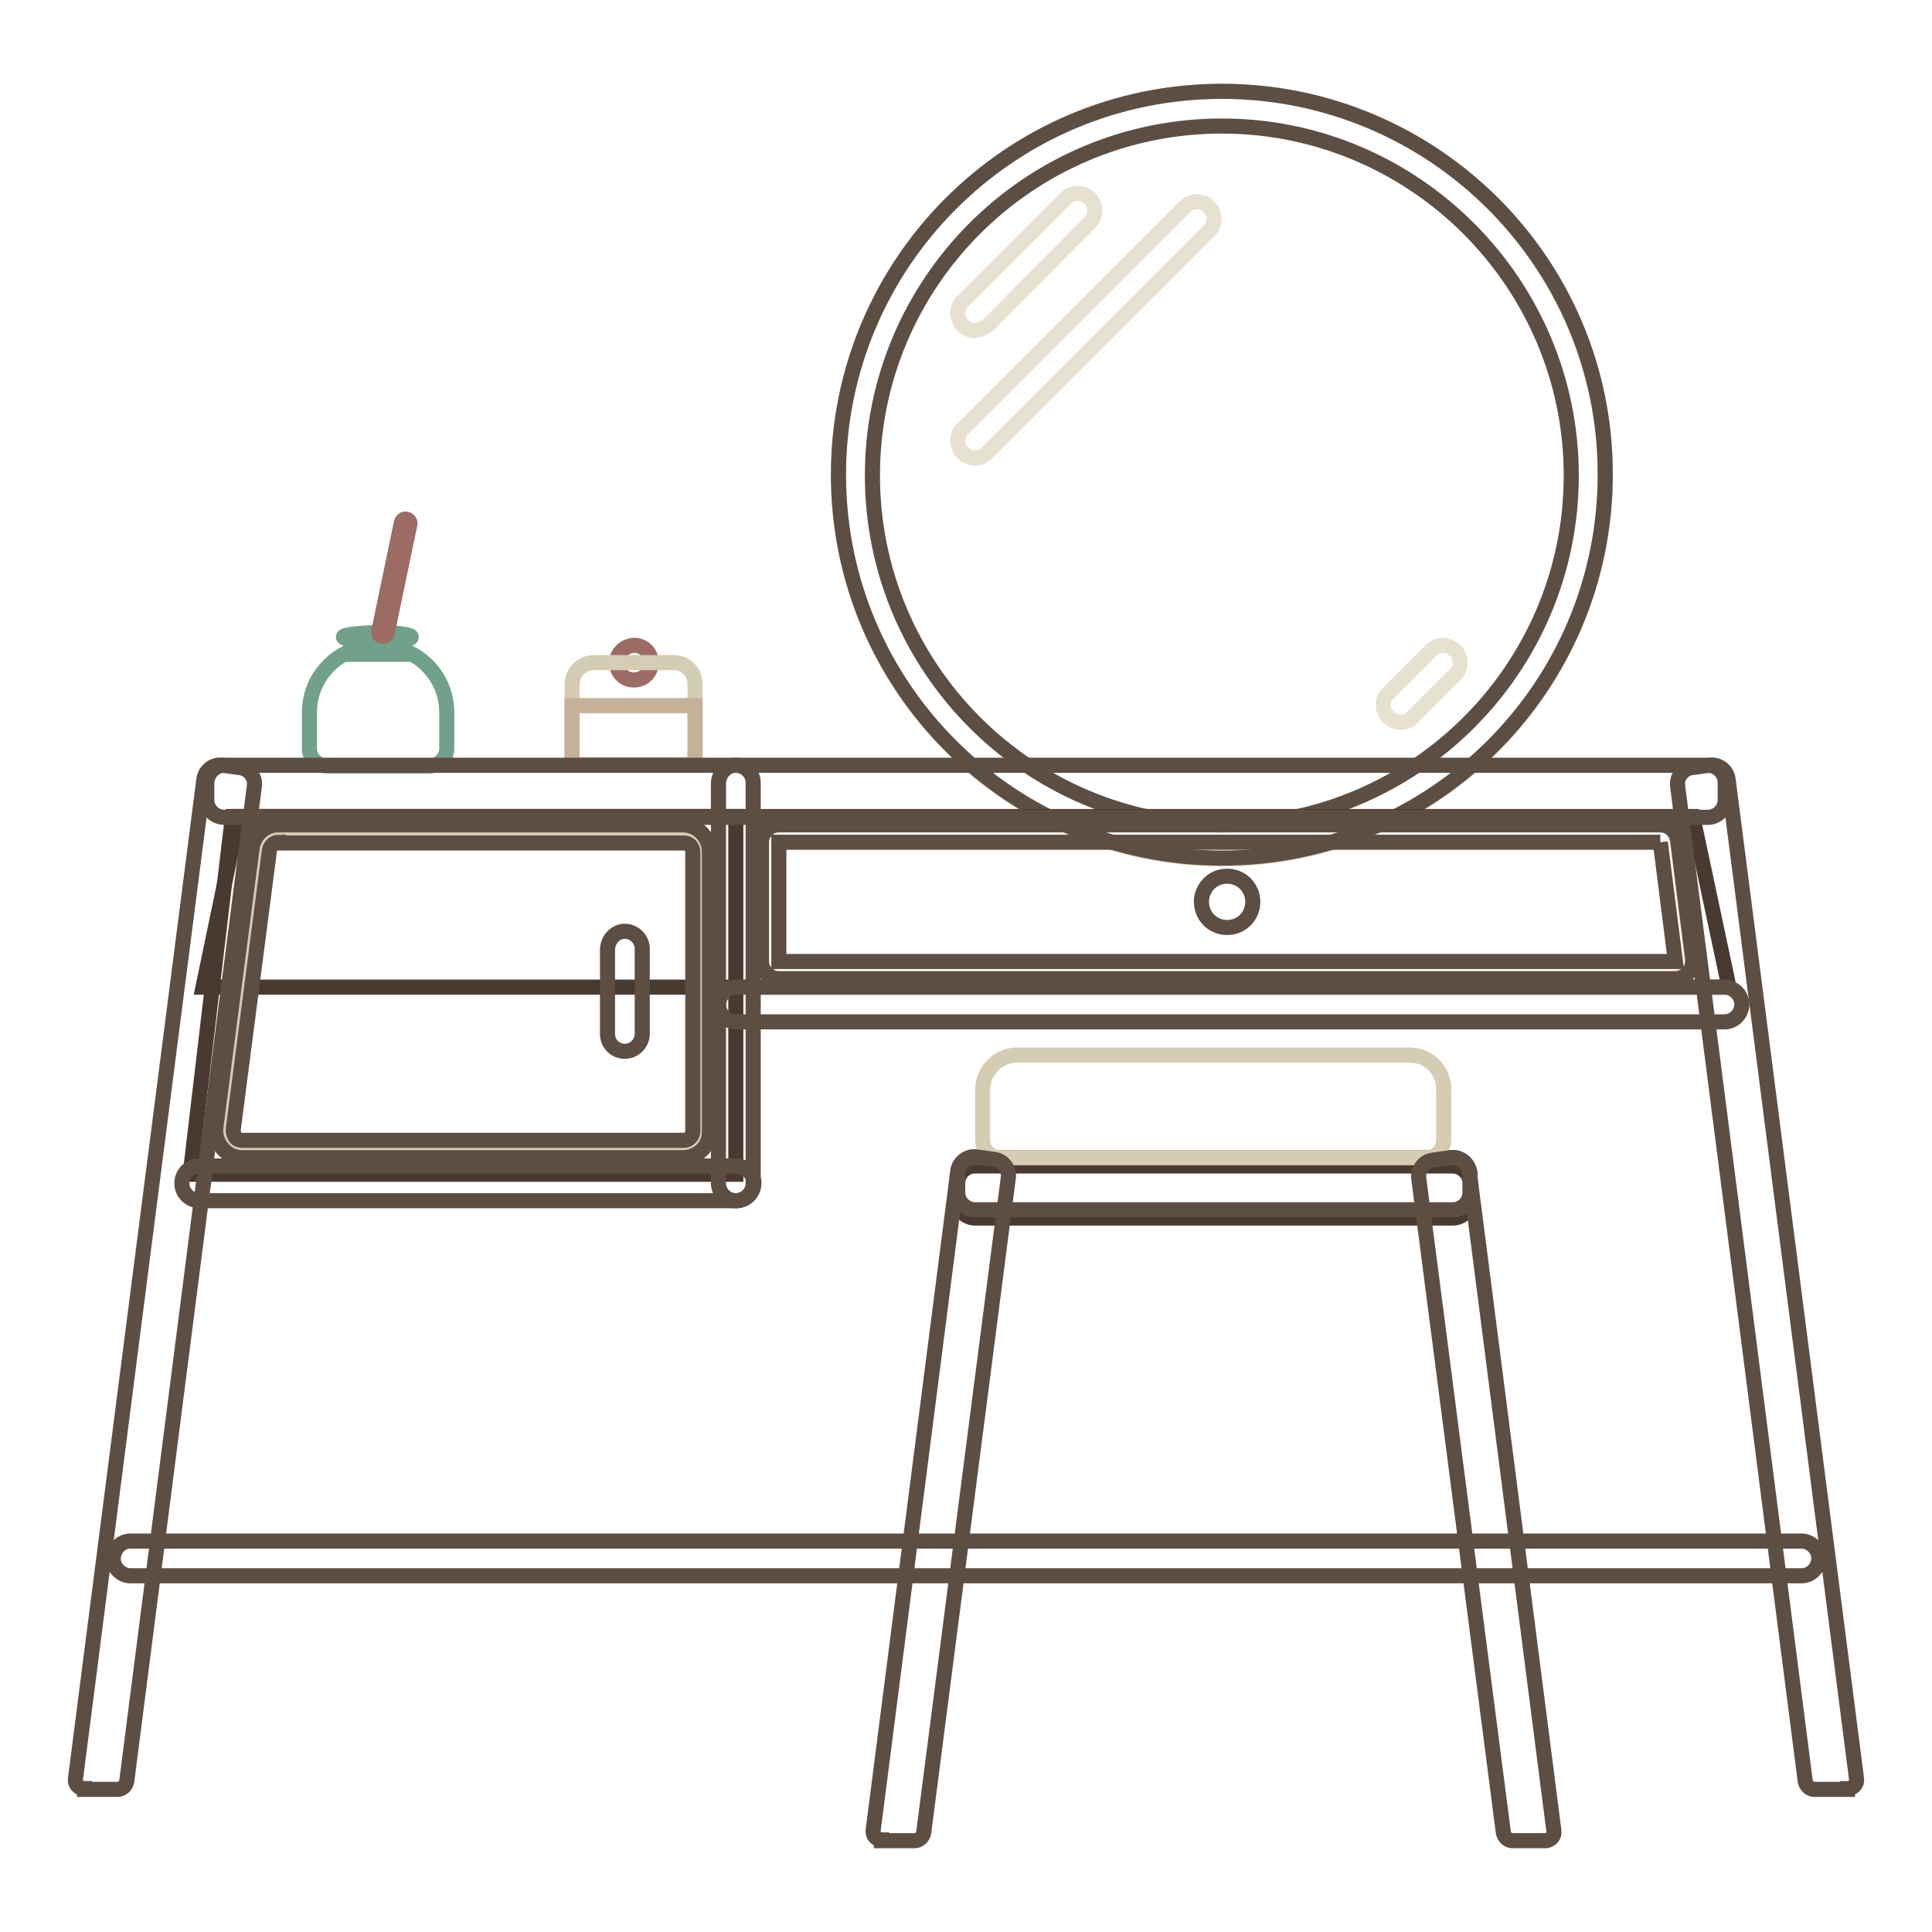 <?xml version="1.0" encoding="utf-8"?>
<!-- Svg Vector Icons : http://www.onlinewebfonts.com/icon -->
<!DOCTYPE svg PUBLIC "-//W3C//DTD SVG 1.1//EN" "http://www.w3.org/Graphics/SVG/1.1/DTD/svg11.dtd">
<svg version="1.1" xmlns="http://www.w3.org/2000/svg" xmlns:xlink="http://www.w3.org/1999/xlink" x="0px" y="0px" viewBox="0 0 256 256" enable-background="new 0 0 256 256" xml:space="preserve">
<g> <path stroke-width="2" fill-opacity="0" stroke="#d5cdb3"  d="M111.1,63c0,28.1,22.8,50.8,50.8,50.8c28.1,0,50.8-22.8,50.8-50.8S190,12.1,161.9,12.1 C133.8,12.1,111.1,34.9,111.1,63L111.1,63z"/> <path stroke-width="2" fill-opacity="0" stroke="#5d4e44"  d="M161.9,16.7c25.5,0,46.3,20.8,46.3,46.3c0,25.6-20.8,46.3-46.3,46.3c-25.6,0-46.3-20.8-46.3-46.3 C115.6,37.4,136.4,16.7,161.9,16.7 M161.9,12.1c-28.1,0-50.8,22.8-50.8,50.8c0,28.1,22.8,50.8,50.8,50.8 c28.1,0,50.8-22.8,50.8-50.8C212.8,34.9,190,12.1,161.9,12.1z"/> <path stroke-width="2" fill-opacity="0" stroke="#e7e1d0"  d="M129.2,43.8c-1.2,0-2.3-1-2.3-2.3c0-0.6,0.2-1.2,0.7-1.6l13.6-13.6c0.9-0.9,2.3-0.9,3.2,0 c0.9,0.9,0.9,2.3,0,3.2l-13.5,13.6C130.3,43.5,129.7,43.8,129.2,43.8L129.2,43.8z M185.6,95.7c-1.2,0-2.3-1-2.3-2.3 c0-0.6,0.2-1.2,0.7-1.6l5.6-5.6c0.9-0.9,2.3-0.9,3.2,0s0.9,2.3,0,3.2l-5.6,5.6C186.8,95.5,186.2,95.7,185.6,95.7L185.6,95.7z  M129.2,60.7c-1.2,0-2.3-1-2.3-2.3c0-0.6,0.2-1.2,0.7-1.6l29.4-29.4c0.9-0.9,2.3-0.9,3.2,0c0.9,0.9,0.9,2.3,0,3.2L130.8,60 C130.3,60.5,129.7,60.7,129.2,60.7L129.2,60.7z"/> <path stroke-width="2" fill-opacity="0" stroke="#493a31"  d="M229.1,130.8H26.9l4.7-22.6h192.7L229.1,130.8z"/> <path stroke-width="2" fill-opacity="0" stroke="#493a31"  d="M97.5,155.6H25.2l5.6-47.4h66.7V155.6z"/> <path stroke-width="2" fill-opacity="0" stroke="#d5cdb3"  d="M222,129.6H103.2c-1.2,0-2.3-1-2.3-2.3v-15.8c0-1.2,1-2.3,2.3-2.3H220c1.1,0,2.1,0.9,2.2,2l2,15.8 c0.2,1.2-0.7,2.4-1.9,2.5C222.2,129.6,222.1,129.6,222,129.6L222,129.6z"/> <path stroke-width="2" fill-opacity="0" stroke="#5d4e44"  d="M220,111.6l2,15.8H103.2v-15.8H220 M220,109.3H103.2c-1.2,0-2.3,1-2.3,2.3v15.8c0,1.2,1,2.3,2.3,2.3H222 c1.2,0,2.3-1,2.3-2.3c0-0.1,0-0.2,0-0.3l-2-15.8C222.1,110.2,221.2,109.3,220,109.3z"/> <path stroke-width="2" fill-opacity="0" stroke="#d5cdb3"  d="M90.6,152.2H32.1c-1.3,0-2.4-1.1-2.4-2.4c0-0.1,0-0.2,0-0.3l4.8-37c0.1-1.2,1.1-2.1,2.3-2.1h53.7 c1.3,0,2.4,1.1,2.4,2.4v37C93,151.1,91.9,152.2,90.6,152.2z"/> <path stroke-width="2" fill-opacity="0" stroke="#5d4e44"  d="M90.6,153.4H32.1c-1,0-1.9-0.4-2.6-1.2c-0.7-0.8-1-1.8-0.9-2.8l4.8-37c0.2-1.7,1.7-3.1,3.4-3.1h53.7 c1.9,0,3.5,1.6,3.5,3.5v37C94.1,151.8,92.6,153.3,90.6,153.4z M36.9,111.6c-0.6,0-1.1,0.5-1.2,1.1l-4.8,37c0,0.4,0.1,0.7,0.3,1 c0.2,0.3,0.6,0.4,0.9,0.4h58.5c0.7,0,1.2-0.6,1.2-1.2v-37c0-0.7-0.5-1.2-1.2-1.2H36.9z"/> <path stroke-width="2" fill-opacity="0" stroke="#9b6b64"  d="M81.7,87.8c0,1.3,1,2.3,2.3,2.3s2.3-1,2.3-2.3c0,0,0,0,0,0c0-1.3-1-2.3-2.3-2.3 C82.7,85.6,81.7,86.6,81.7,87.8C81.7,87.8,81.7,87.8,81.7,87.8z"/> <path stroke-width="2" fill-opacity="0" stroke="#d5cdb3"  d="M78.7,87.8h10.6c1.6,0,2.8,1.3,2.8,2.8v10.7H75.8V90.7C75.8,89.1,77.1,87.8,78.7,87.8z"/> <path stroke-width="2" fill-opacity="0" stroke="#c5b098"  d="M75.8,93.5h16.3v7.9H75.8V93.5z"/> <path stroke-width="2" fill-opacity="0" stroke="#5d4e44"  d="M82.8,123.4c1.2,0,2.3,1,2.3,2.3V137c0,1.2-1,2.3-2.3,2.3s-2.3-1-2.3-2.3v-11.3 C80.6,124.4,81.6,123.4,82.8,123.4z"/> <path stroke-width="2" fill-opacity="0" stroke="#5d4e44"  d="M159.2,119.5c0,1.9,1.5,3.4,3.4,3.4c1.9,0,3.4-1.5,3.4-3.4c0-1.9-1.5-3.4-3.4-3.4 C160.7,116.1,159.2,117.6,159.2,119.5z"/> <path stroke-width="2" fill-opacity="0" stroke="#71a08b"  d="M49.8,85.6h0.6c4.8,0,8.8,3.9,8.8,8.8v4.8c0,1.2-1,2.3-2.3,2.3H43.3c-1.2,0-2.3-1-2.3-2.3v-4.8 C41,89.5,45,85.6,49.8,85.6z"/> <path stroke-width="2" fill-opacity="0" stroke="#71a08b"  d="M46.7,84.4h6.8v2.3h-6.8V84.4z"/> <path stroke-width="2" fill-opacity="0" stroke="#71a08b"  d="M45.5,84.4c0,0.3,2,0.6,4.5,0.6s4.5-0.2,4.5-0.6c0,0,0,0,0,0c0-0.3-2-0.6-4.5-0.6 C47.6,83.9,45.5,84.1,45.5,84.4C45.5,84.4,45.5,84.4,45.5,84.4z"/> <path stroke-width="2" fill-opacity="0" stroke="#9b6b64"  d="M53.9,68.8c0.3,0.1,0.5,0.4,0.4,0.7l-3,14.4c-0.1,0.3-0.4,0.5-0.7,0.4c-0.3-0.1-0.5-0.4-0.4-0.7l3-14.4 C53.3,68.9,53.6,68.7,53.9,68.8z"/> <path stroke-width="2" fill-opacity="0" stroke="#5d4e44"  d="M17.3,204.2h221.4c1.2,0,2.3,1,2.3,2.3c0,1.2-1,2.3-2.3,2.3H17.3c-1.2,0-2.3-1-2.3-2.3 C15.1,205.2,16,204.2,17.3,204.2z M29.7,101.4h196.6c1.2,0,2.3,1,2.3,2.3v2.3c0,1.2-1,2.3-2.3,2.3H29.7c-1.2,0-2.3-1-2.3-2.3v-2.3 C27.5,102.4,28.5,101.4,29.7,101.4z M97.5,130.8h131c1.2,0,2.3,1,2.3,2.3c0,1.2-1,2.3-2.3,2.3h-131c-1.2,0-2.3-1-2.3-2.3 C95.3,131.8,96.3,130.8,97.5,130.8z M26.4,154.5h71.2c1.2,0,2.3,1,2.3,2.3c0,1.2-1,2.3-2.3,2.3H26.4c-1.2,0-2.3-1-2.3-2.3 C24.1,155.5,25.1,154.5,26.4,154.5z"/> <path stroke-width="2" fill-opacity="0" stroke="#5d4e44"  d="M97.5,101.4c1.2,0,2.3,1,2.3,2.3v53.1c0,1.2-1,2.3-2.3,2.3c-1.2,0-2.3-1-2.3-2.3v-53.1 C95.3,102.4,96.3,101.4,97.5,101.4z M244.8,237.1h-4.4c-0.6,0-1.1-0.5-1.2-1.1l-16.9-131.8c-0.2-1.2,0.7-2.4,2-2.5l2.2-0.3 c1.2-0.2,2.4,0.7,2.5,2L246,235.7c0.1,0.7-0.4,1.2-1.1,1.3H244.8L244.8,237.1z M11.2,237.1h4.4c0.6,0,1.1-0.5,1.2-1.1l16.9-131.8 c0.2-1.2-0.7-2.4-2-2.5l-2.2-0.3c-1.2-0.2-2.4,0.7-2.5,2L10,235.7c-0.1,0.7,0.4,1.2,1,1.3H11.2L11.2,237.1z"/> <path stroke-width="2" fill-opacity="0" stroke="#493a31"  d="M129.2,154.5h63.3c1.2,0,2.3,1,2.3,2.3v2.3c0,1.2-1,2.3-2.3,2.3h-63.3c-1.2,0-2.3-1-2.3-2.3v-2.3 C126.9,155.5,127.9,154.5,129.2,154.5z"/> <path stroke-width="2" fill-opacity="0" stroke="#5d4e44"  d="M129.2,153.4h63.3c1.2,0,2.3,1,2.3,2.3v2.3c0,1.2-1,2.3-2.3,2.3h-63.3c-1.2,0-2.3-1-2.3-2.3v-2.3 C126.9,154.3,127.9,153.4,129.2,153.4z"/> <path stroke-width="2" fill-opacity="0" stroke="#d5cdb3"  d="M134.8,139.8h52c2.5,0,4.5,2,4.5,4.5v6.8c0,1.2-1,2.3-2.3,2.3h-56.5c-1.2,0-2.3-1-2.3-2.3v-6.8 C130.3,141.8,132.3,139.8,134.8,139.8z"/> <path stroke-width="2" fill-opacity="0" stroke="#5d4e44"  d="M116.8,243.9h4.4c0.6,0,1.1-0.5,1.2-1.1l11.2-86.7c0.2-1.2-0.7-2.4-2-2.5l-2.2-0.3c-1.2-0.2-2.4,0.7-2.5,2 l-11.2,87.2c-0.1,0.7,0.4,1.2,1,1.3H116.8L116.8,243.9z M204.8,243.9h-4.4c-0.6,0-1.1-0.5-1.2-1.1L188,156.2 c-0.2-1.2,0.7-2.4,2-2.5l2.2-0.3c1.2-0.2,2.4,0.7,2.5,2l11.2,87.2c0.1,0.7-0.4,1.2-1,1.3H204.8L204.8,243.9z"/></g>
</svg>
